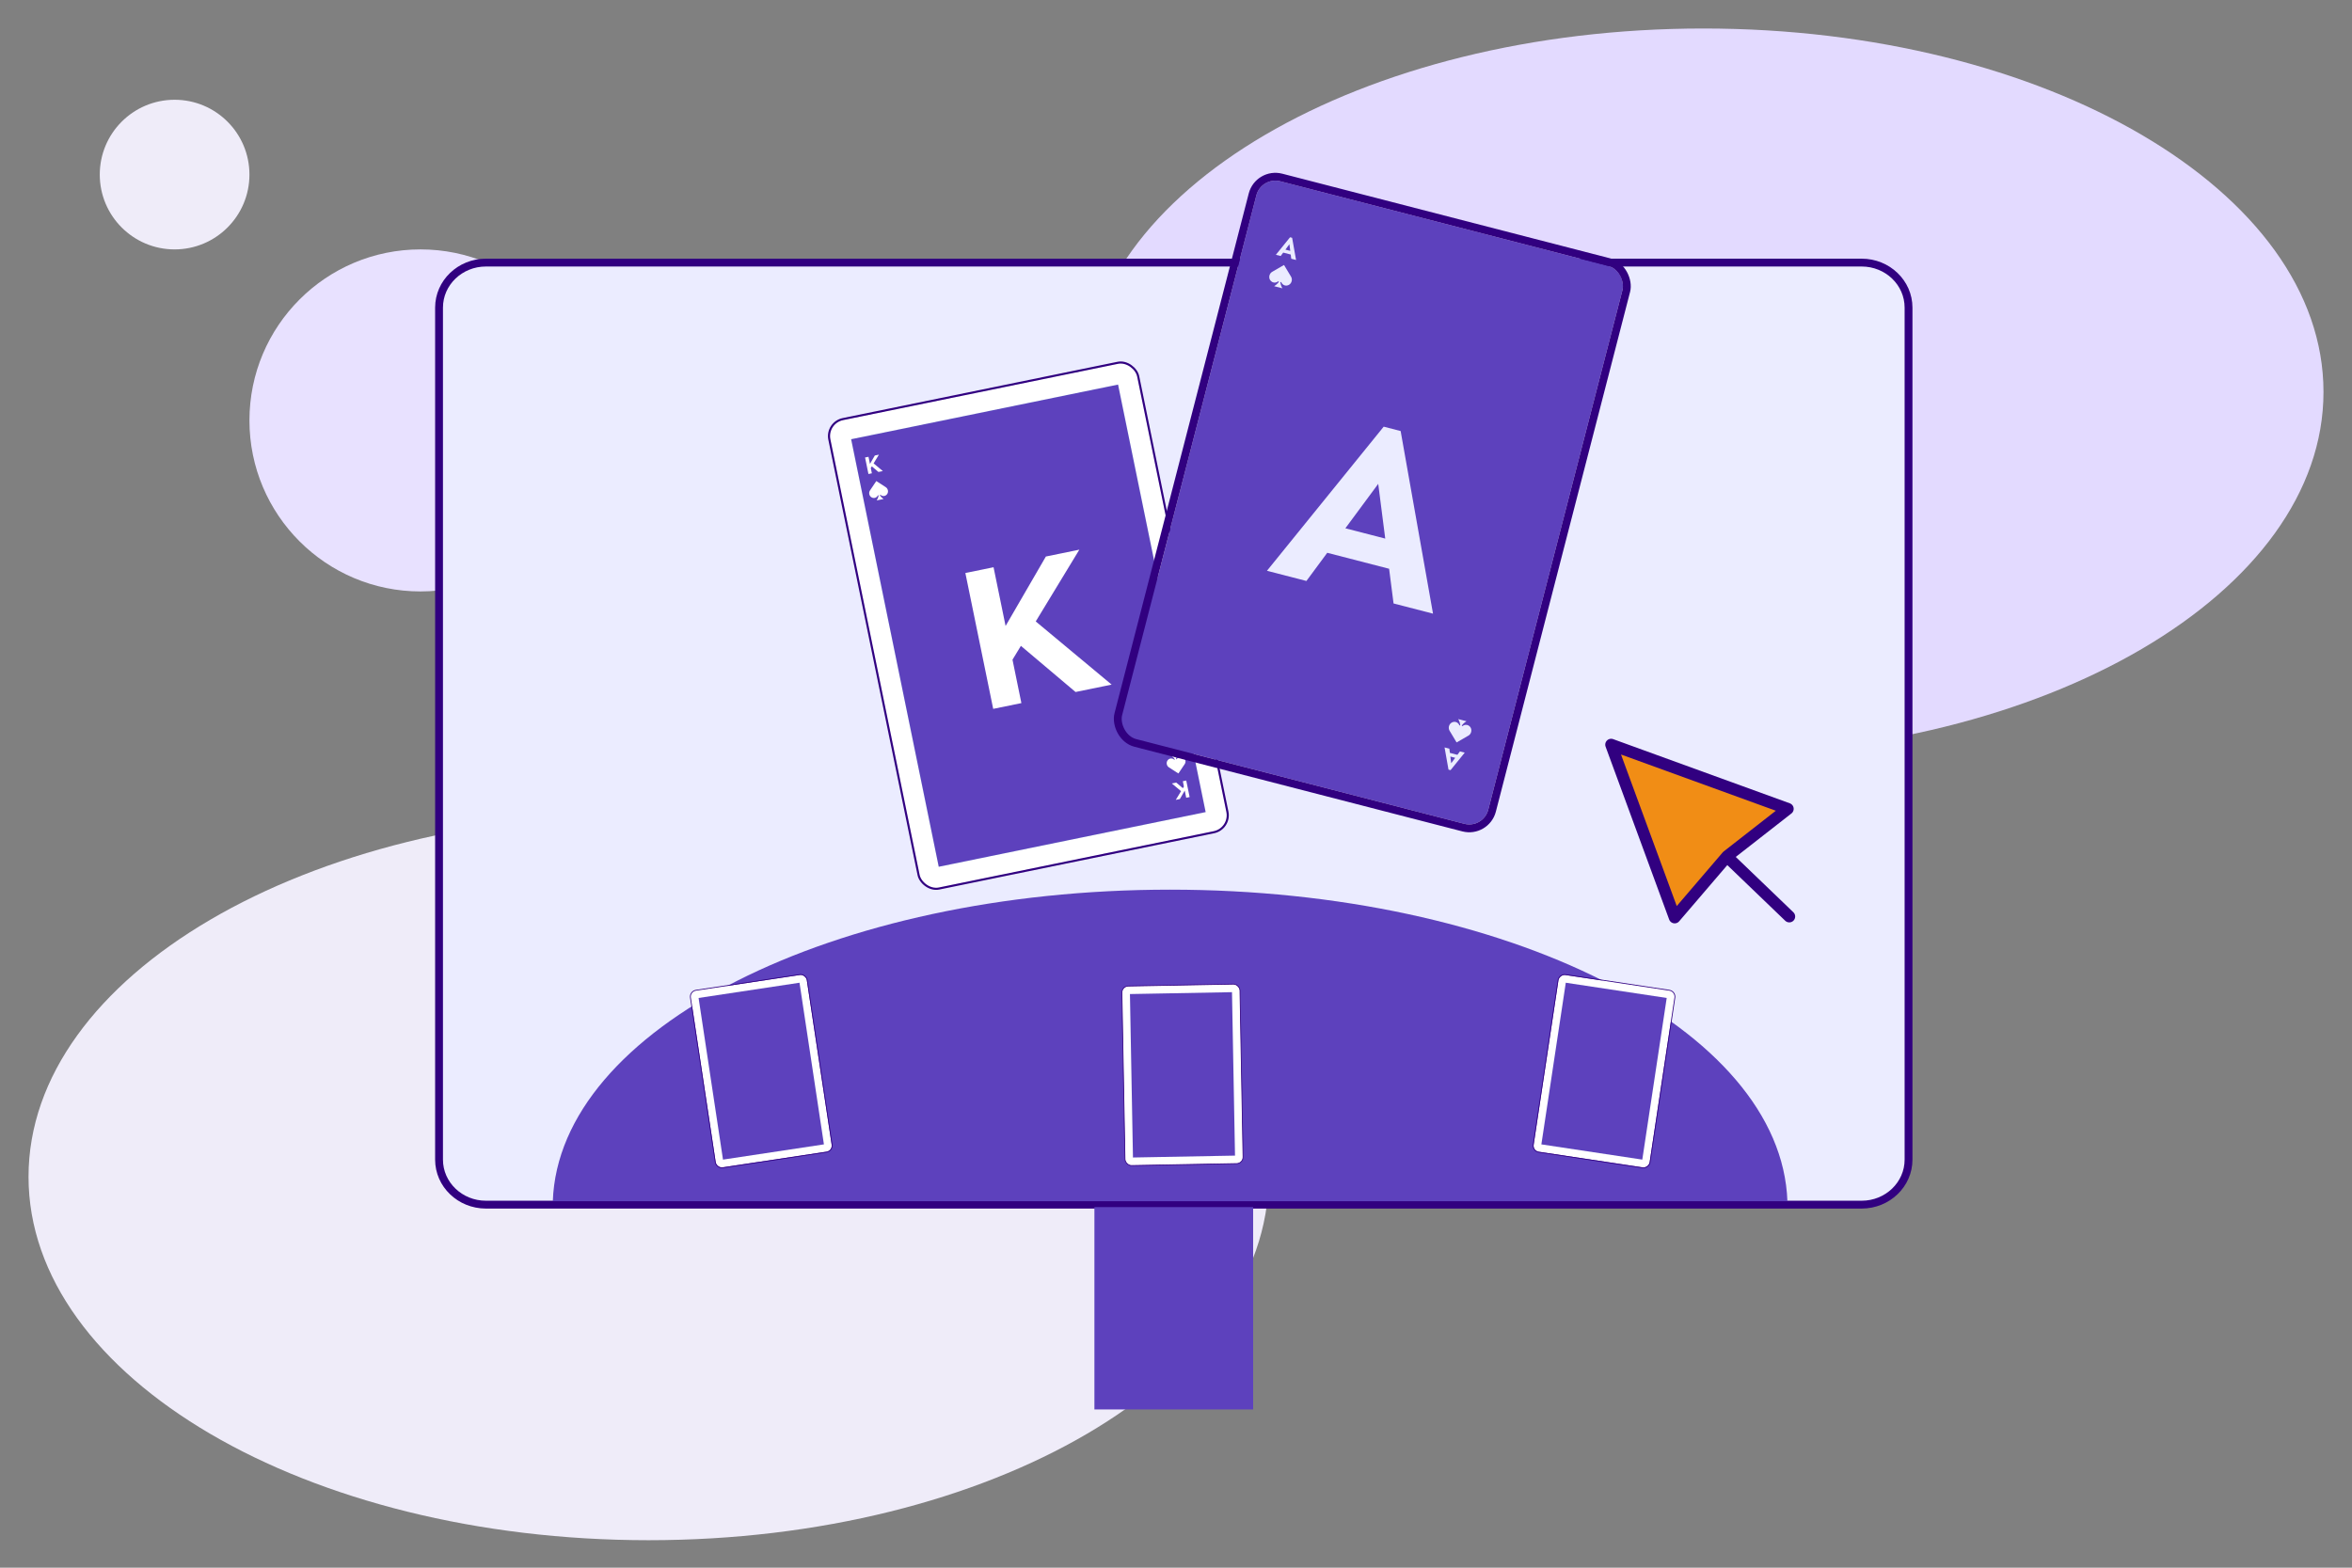 <?xml version="1.0" encoding="UTF-8"?><svg width="600" height="400" viewBox="0 0 600 400" fill="none" xmlns="http://www.w3.org/2000/svg">
<rect x="0" y="0" width="600" height="400" fill="#808080" stroke="none"/>
<path d="M165.459 207.534C78.097 207.534 7.277 249.049 7.277 300.261C7.277 351.473 78.097 392.988 165.459 392.988C252.82 392.988 323.641 351.473 323.641 300.261C323.641 249.049 252.82 207.534 165.459 207.534Z" fill="#EFECF9"/>
<path d="M434.545 7.272C347.183 7.272 276.363 48.787 276.363 99.999C276.363 151.211 347.183 192.727 434.545 192.727C521.906 192.727 592.727 151.211 592.727 99.999C592.727 48.787 521.906 7.272 434.545 7.272Z" fill="#E3DAFF"/>
<path d="M44.542 25.455C33.998 25.455 25.451 34.002 25.451 44.546C25.451 55.089 33.998 63.637 44.542 63.637C55.086 63.637 63.633 55.089 63.633 44.546C63.633 34.002 55.086 25.455 44.542 25.455Z" fill="#EFECF9"/>
<path d="M107.27 63.636C83.17 63.636 63.633 83.172 63.633 107.272C63.633 131.372 83.17 150.908 107.27 150.908C131.37 150.908 150.906 131.372 150.906 107.272C150.906 83.172 131.37 63.636 107.27 63.636Z" fill="#E8E1FF"/>
<path d="M474.913 67H123.958C117.354 67 112 72.143 112 78.487V295.883C112 302.225 117.354 307.369 123.958 307.369H474.913C481.518 307.369 486.872 302.225 486.872 295.883V78.487C486.872 72.143 481.518 67 474.913 67Z" fill="#EBECFF" stroke="#310080" stroke-width="2" stroke-linecap="round" stroke-linejoin="round"/>
<path d="M319.676 308V359.625H279.188V308" fill="#5D41BD"/>
<path d="M427.216 234.1L440.618 218.447L456.073 206.376L411 190L427.216 234.1Z" fill="#F18D15" stroke="#310080" stroke-width="3" stroke-linecap="round" stroke-linejoin="round"/>
<path d="M441 219L456.453 233.851" stroke="#310080" stroke-width="3" stroke-linecap="round" stroke-linejoin="round"/>
<path fill-rule="evenodd" clip-rule="evenodd" d="M455.971 306.5H141.023C142.579 262.457 212.486 227 298.497 227C384.508 227 454.415 262.457 455.971 306.5Z" fill="#5D41BD"/>
<g clip-path="url(#clip0_471_19345)">
<rect x="176" y="253" width="29.924" height="45.598" rx="1.554" transform="rotate(-8.585 176 253)" fill="white"/>
<path d="M178.211 254.633L203.957 250.746L210.183 291.991L184.437 295.878L178.211 254.633Z" fill="#5D41BD"/>
<path fill-rule="evenodd" clip-rule="evenodd" d="M203.93 250.783L178.248 254.66L184.464 295.841L210.146 291.964L203.93 250.783ZM178.211 254.633L184.437 295.878L210.183 291.991L203.957 250.746L178.211 254.633Z" fill="#00FFC2" fill-opacity="0.1"/>
</g>
<rect x="175.887" y="252.916" width="30.123" height="45.798" rx="1.654" transform="rotate(-8.585 175.887 252.916)" stroke="#310080" stroke-width="0.199"/>
<g clip-path="url(#clip1_471_19345)">
<rect width="29.924" height="45.598" rx="1.554" transform="matrix(-0.989 -0.149 -0.149 0.989 427.391 253)" fill="white"/>
<path d="M425.18 254.633L399.434 250.746L393.207 291.991L418.953 295.878L425.18 254.633Z" fill="#5D41BD"/>
<path fill-rule="evenodd" clip-rule="evenodd" d="M399.461 250.783L425.143 254.66L418.926 295.841L393.244 291.964L399.461 250.783ZM425.18 254.633L418.953 295.878L393.207 291.991L399.434 250.746L425.18 254.633Z" fill="#00FFC2" fill-opacity="0.1"/>
</g>
<rect x="0.113" y="-0.084" width="30.123" height="45.798" rx="1.654" transform="matrix(-0.989 -0.149 -0.149 0.989 427.604 253.016)" stroke="#310080" stroke-width="0.199"/>
<rect x="286.172" y="251.629" width="30.123" height="45.798" rx="1.654" transform="rotate(-1.058 286.172 251.629)" fill="white"/>
<rect x="286.172" y="251.629" width="30.123" height="45.798" rx="1.654" transform="rotate(-1.058 286.172 251.629)" stroke="#310080" stroke-width="0.199"/>
<path d="M288.25 253.635L314.283 253.154L315.053 294.859L289.02 295.34L288.25 253.635Z" fill="#5D41BD"/>
<path fill-rule="evenodd" clip-rule="evenodd" d="M314.251 253.187L288.283 253.667L289.052 295.307L315.02 294.827L314.251 253.187ZM288.25 253.635L289.02 295.34L315.053 294.859L314.283 253.154L288.25 253.635Z" fill="#00FFC2" fill-opacity="0.1"/>
<g clip-path="url(#clip2_471_19345)">
<rect x="211" y="108.031" width="79.883" height="121.727" rx="4.15" transform="rotate(-11.577 211 108.031)" fill="white"/>
<path d="M217.125 112.072L285.22 98.123L307.567 207.21L239.472 221.159L217.125 112.072Z" fill="#5D41BD"/>
<path fill-rule="evenodd" clip-rule="evenodd" d="M285.152 98.225L217.227 112.14L239.539 221.057L307.465 207.142L285.152 98.225ZM217.125 112.072L239.472 221.159L307.567 207.21L285.22 98.123L217.125 112.072Z" fill="#00FFC2" fill-opacity="0.1"/>
<path d="M222.013 119.629L221.442 119.209L223.175 116.221L224.212 116.009L222.013 119.629ZM221.542 120.944L220.68 116.732L221.553 116.553L222.416 120.765L221.542 120.944ZM224.095 120.421L222.035 118.682L222.6 118.016L225.213 120.192L224.095 120.421Z" fill="white"/>
<path d="M257.242 170.049L252.544 166.59L266.806 141.997L275.343 140.249L257.242 170.049ZM253.367 180.87L246.266 146.205L253.457 144.732L260.558 179.396L253.367 180.87ZM274.373 176.567L257.423 162.249L262.069 156.769L283.582 174.68L274.373 176.567Z" fill="white"/>
<path d="M302.143 200.47L302.714 200.89L300.981 203.878L299.944 204.091L302.143 200.47ZM302.614 199.156L303.477 203.367L302.603 203.546L301.74 199.335L302.614 199.156ZM300.062 199.678L302.121 201.418L301.557 202.084L298.943 199.908L300.062 199.678Z" fill="white"/>
<path d="M224.799 126.805C224.685 126.683 224.58 126.555 224.49 126.413C224.459 126.365 224.458 126.318 224.496 126.277C224.534 126.236 224.579 126.237 224.624 126.27C224.64 126.283 224.657 126.294 224.673 126.307C225.235 126.744 225.984 126.61 226.355 126.006C226.699 125.445 226.522 124.668 225.962 124.304C225.176 123.793 224.388 123.286 223.603 122.776C223.555 122.745 223.537 122.755 223.508 122.798C222.993 123.566 222.477 124.333 221.961 125.101C221.927 125.151 221.893 125.202 221.866 125.256C221.588 125.805 221.763 126.498 222.251 126.85C222.635 127.128 223.175 127.142 223.552 126.871C223.717 126.753 223.845 126.601 223.939 126.417C223.965 126.366 224.006 126.342 224.062 126.363C224.113 126.383 224.133 126.429 224.122 126.497C224.103 126.609 224.076 126.719 224.041 126.826C223.946 127.127 223.814 127.409 223.643 127.682L225.401 127.321C225.381 127.307 225.369 127.297 225.356 127.288C225.154 127.147 224.968 126.986 224.798 126.804L224.799 126.805Z" fill="white"/>
<path d="M299.358 193.293C299.471 193.414 299.576 193.543 299.666 193.685C299.697 193.733 299.699 193.78 299.661 193.82C299.622 193.862 299.577 193.861 299.532 193.827C299.516 193.815 299.499 193.803 299.484 193.791C298.922 193.353 298.172 193.487 297.801 194.091C297.457 194.653 297.634 195.43 298.194 195.794C298.98 196.304 299.768 196.811 300.554 197.322C300.601 197.353 300.62 197.343 300.648 197.3C301.163 196.532 301.679 195.764 302.195 194.997C302.229 194.946 302.263 194.895 302.291 194.841C302.568 194.293 302.393 193.599 301.906 193.248C301.521 192.97 300.981 192.956 300.604 193.226C300.439 193.345 300.312 193.496 300.217 193.681C300.191 193.731 300.151 193.756 300.094 193.734C300.043 193.714 300.023 193.669 300.035 193.601C300.053 193.489 300.081 193.379 300.115 193.271C300.21 192.971 300.342 192.689 300.514 192.416L298.755 192.776C298.775 192.791 298.787 192.801 298.8 192.81C299.002 192.951 299.188 193.112 299.358 193.294L299.358 193.293Z" fill="white"/>
</g>
<rect x="210.686" y="107.824" width="80.415" height="122.259" rx="4.416" transform="rotate(-11.577 210.686 107.824)" stroke="#310080" stroke-width="0.532"/>
<g clip-path="url(#clip3_471_19345)">
<rect x="321.75" y="45" width="96.469" height="147" rx="5.011" transform="rotate(14.477 321.75 45)" fill="#5D41BD"/>
<path d="M325.48 65.007L329.099 60.539L329.624 60.675L330.627 66.336L329.404 66.02L328.929 62.312L326.703 65.323L325.48 65.007ZM326.887 64.33L327.106 63.482L329.927 64.211L329.708 65.058L326.887 64.33Z" fill="#EBECFF"/>
<path d="M323.203 145.638L352.985 108.865L357.307 109.981L365.565 156.575L355.5 153.976L351.588 123.457L333.269 148.236L323.203 145.638ZM334.785 140.065L336.587 133.087L359.806 139.082L358.004 146.06L334.785 140.065Z" fill="#EBECFF"/>
<path d="M373.656 192.038L370.038 196.506L369.513 196.37L368.51 190.709L369.733 191.025L370.208 194.733L372.433 191.722L373.656 192.038ZM372.249 192.715L372.03 193.563L369.209 192.835L369.428 191.987L372.249 192.715Z" fill="#EBECFF"/>
<path d="M326.756 72.683C326.698 72.491 326.652 72.296 326.629 72.094C326.621 72.025 326.645 71.974 326.708 71.95C326.771 71.925 326.819 71.95 326.85 72.011C326.862 72.032 326.873 72.054 326.884 72.076C327.261 72.849 328.146 73.101 328.868 72.642C329.54 72.216 329.759 71.279 329.345 70.587C328.763 69.616 328.177 68.648 327.596 67.677C327.561 67.618 327.535 67.62 327.482 67.651C326.516 68.212 325.548 68.77 324.581 69.329C324.518 69.366 324.454 69.403 324.396 69.447C323.804 69.895 323.626 70.74 323.968 71.38C324.238 71.886 324.816 72.187 325.369 72.094C325.611 72.053 325.829 71.956 326.03 71.806C326.085 71.765 326.142 71.76 326.191 71.813C326.236 71.862 326.234 71.922 326.185 71.99C326.105 72.101 326.018 72.206 325.923 72.305C325.66 72.58 325.368 72.816 325.037 73.021L327.136 73.563C327.122 73.536 327.114 73.519 327.105 73.502C326.961 73.243 326.844 72.969 326.756 72.682L326.756 72.683Z" fill="#EBECFF"/>
<path d="M372.384 184.364C372.443 184.556 372.489 184.751 372.511 184.953C372.519 185.021 372.496 185.073 372.433 185.097C372.37 185.121 372.322 185.097 372.29 185.036C372.279 185.014 372.267 184.993 372.257 184.971C371.879 184.198 370.995 183.946 370.272 184.405C369.601 184.831 369.381 185.768 369.796 186.46C370.377 187.431 370.963 188.399 371.545 189.37C371.58 189.428 371.605 189.427 371.659 189.396C372.625 188.835 373.592 188.277 374.559 187.717C374.623 187.681 374.686 187.644 374.745 187.599C375.337 187.152 375.515 186.306 375.173 185.666C374.903 185.161 374.325 184.86 373.772 184.953C373.53 184.994 373.311 185.091 373.111 185.241C373.056 185.282 372.999 185.287 372.949 185.234C372.904 185.185 372.907 185.125 372.955 185.057C373.035 184.946 373.123 184.841 373.217 184.742C373.48 184.467 373.772 184.231 374.103 184.026L372.005 183.484C372.018 183.511 372.026 183.528 372.036 183.544C372.18 183.804 372.296 184.078 372.384 184.365L372.384 184.364Z" fill="#EBECFF"/>
</g>
<rect x="321.032" y="43.782" width="98.469" height="149" rx="6.011" transform="rotate(14.477 321.032 43.782)" stroke="#310080" stroke-width="2"/>
<defs>
<clipPath id="clip0_471_19345">
<rect x="176" y="253" width="29.924" height="45.598" rx="1.554" transform="rotate(-8.585 176 253)" fill="white"/>
</clipPath>
<clipPath id="clip1_471_19345">
<rect width="29.924" height="45.598" rx="1.554" transform="matrix(-0.989 -0.149 -0.149 0.989 427.391 253)" fill="white"/>
</clipPath>
<clipPath id="clip2_471_19345">
<rect x="211" y="108.031" width="79.883" height="121.727" rx="4.15" transform="rotate(-11.577 211 108.031)" fill="white"/>
</clipPath>
<clipPath id="clip3_471_19345">
<rect x="321.75" y="45" width="96.469" height="147" rx="5.011" transform="rotate(14.477 321.75 45)" fill="white"/>
</clipPath>
</defs>
</svg>
